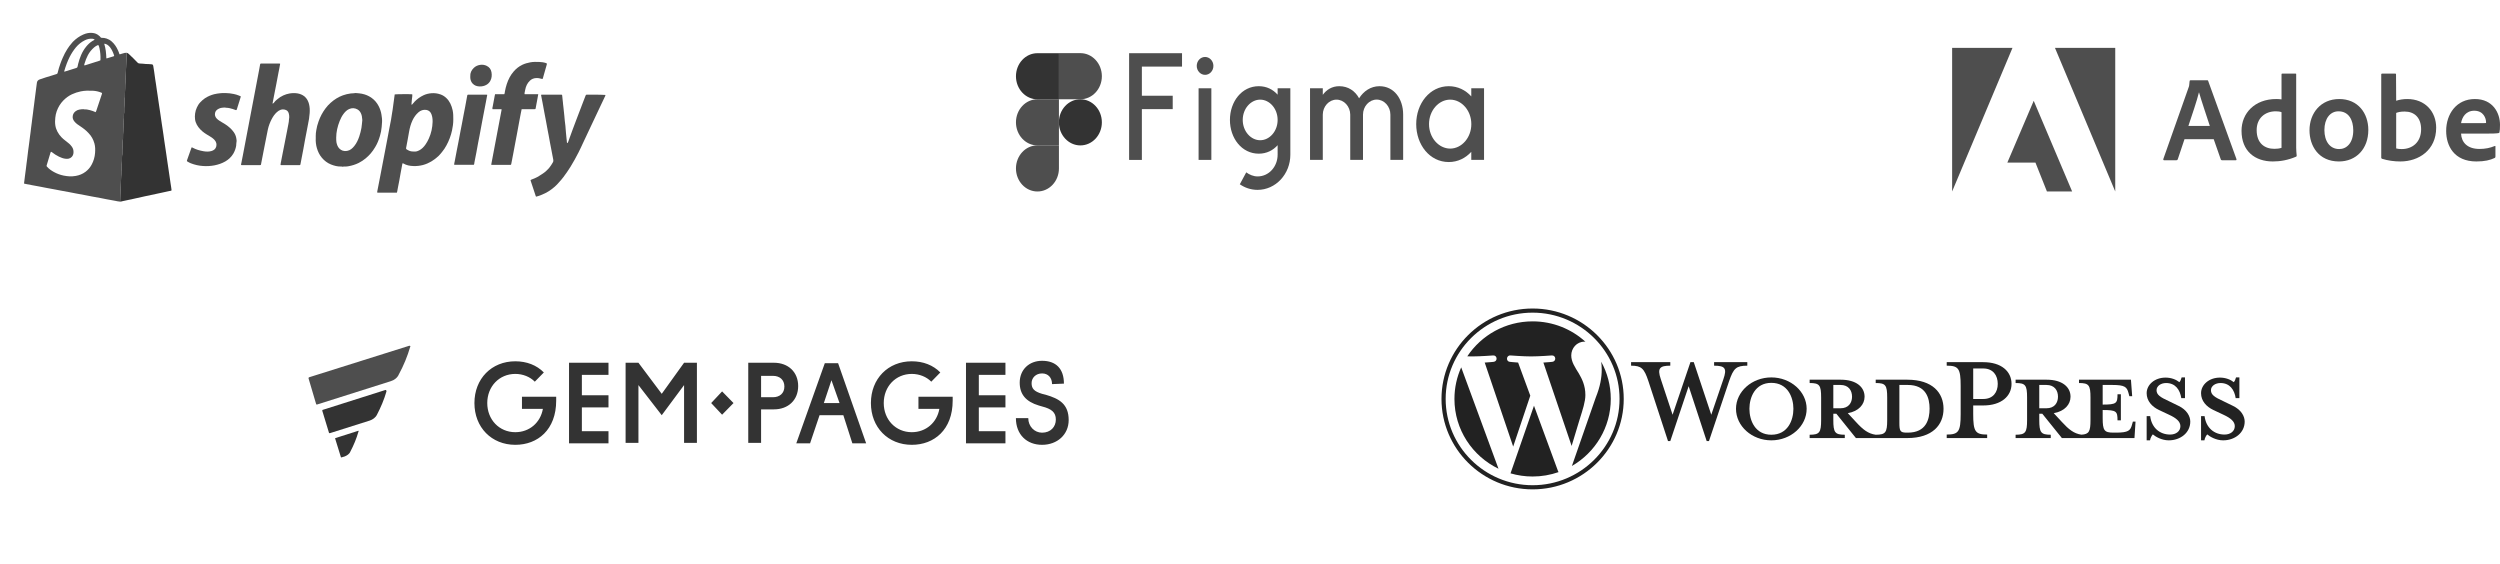 <svg width="470" height="106" viewBox="0 0 470 106" fill="none" xmlns="http://www.w3.org/2000/svg">
<g opacity="0.8">
<path d="M378.348 9H367V36L378.348 9Z" fill="#222222"/>
<path d="M386.332 9H397.665V36L386.332 9Z" fill="#222222"/>
<path d="M382.34 18.951L389.563 36H384.824L382.665 30.572H377.379L382.34 18.951Z" fill="#222222"/>
<path d="M416.178 26.17L417.516 29.988C417.56 30.083 417.627 30.127 417.745 30.127H420.318C420.458 30.127 420.481 30.061 420.458 29.921L415.143 15.233C415.121 15.116 415.099 15.094 414.98 15.094H411.787C411.698 15.094 411.646 15.16 411.646 15.255C411.602 16.028 411.535 16.263 411.439 16.491L406.701 29.899C406.678 30.061 406.73 30.127 406.863 30.127H409.162C409.303 30.127 409.369 30.083 409.421 29.943L410.685 26.17H416.178ZM411.417 23.677C412.112 21.588 413.029 18.911 413.398 17.381H413.42C413.879 18.985 414.958 22.162 415.446 23.677H411.417Z" fill="#222222"/>
<path d="M427.292 30.355C428.674 30.355 430.145 30.105 431.638 29.465C431.757 29.421 431.779 29.37 431.779 29.259C431.735 28.848 431.683 28.252 431.683 27.796V13.968C431.683 13.88 431.683 13.836 431.572 13.836H429.066C428.97 13.836 428.925 13.88 428.925 13.998V18.683C428.534 18.639 428.26 18.617 427.935 18.617C423.891 18.617 421.407 21.272 421.407 24.589C421.407 28.436 423.957 30.355 427.292 30.355ZM428.925 27.796C428.511 27.928 428.053 27.98 427.587 27.98C425.754 27.98 424.253 26.95 424.253 24.449C424.253 22.235 425.798 20.926 427.846 20.926C428.26 20.926 428.622 20.97 428.925 21.088V27.796Z" fill="#222222"/>
<path d="M439.774 18.617C436.322 18.617 434.185 21.25 434.185 24.501C434.185 27.406 435.886 30.355 439.722 30.355C442.968 30.355 445.245 27.98 445.245 24.427C445.245 21.294 443.315 18.617 439.774 18.617ZM439.634 20.926C441.585 20.926 442.413 22.596 442.413 24.501C442.413 26.854 441.193 28.024 439.774 28.024C438.022 28.024 436.987 26.56 436.987 24.449C436.987 22.279 438.089 20.926 439.634 20.926Z" fill="#222222"/>
<path d="M447.836 13.836C447.74 13.836 447.673 13.88 447.673 13.998V29.649C447.673 29.715 447.74 29.833 447.836 29.855C448.937 30.193 450.09 30.355 451.281 30.355C454.689 30.355 458.001 28.252 458.001 24.015C458.001 20.948 455.886 18.617 452.574 18.617C451.813 18.617 451.103 18.734 450.482 18.94L450.453 14.02C450.453 13.858 450.408 13.836 450.246 13.836H447.836ZM455.169 24.295C455.169 26.832 453.424 28.024 451.539 28.024C451.148 28.024 450.8 28.002 450.482 27.906V21.228C450.844 21.088 451.281 20.97 452.086 20.97C453.905 20.97 455.169 22.118 455.169 24.295Z" fill="#222222"/>
<path d="M467.353 25.119C468.477 25.119 469.401 25.096 469.719 25.023C469.837 25.001 469.882 24.957 469.904 24.861C469.97 24.611 470 24.089 470 23.449C470 21.272 468.684 18.617 465.283 18.617C461.809 18.617 459.879 21.434 459.879 24.611C459.879 27.428 461.373 30.355 465.557 30.355C467.124 30.355 468.137 30.105 469.009 29.693C469.098 29.649 469.142 29.576 469.142 29.443V27.538C469.142 27.428 469.076 27.406 469.009 27.45C468.137 27.818 467.191 28.002 466.156 28.002C463.812 28.002 462.748 26.715 462.681 25.119H467.353ZM462.681 23.147C462.866 22.029 463.576 20.816 465.165 20.816C466.917 20.816 467.376 22.279 467.376 22.942C467.376 22.963 467.376 23.059 467.376 23.125C467.279 23.147 466.984 23.147 466.111 23.147H462.681Z" fill="#222222"/>
</g>
<g opacity="0.8">
<path d="M22.565 37.906C22.252 37.892 21.951 37.808 21.646 37.752C21.119 37.657 20.593 37.562 20.066 37.464C19.661 37.388 19.257 37.303 18.852 37.227C18.327 37.128 17.799 37.035 17.273 36.936C16.868 36.86 16.464 36.778 16.058 36.701C15.454 36.588 14.849 36.478 14.245 36.364C13.84 36.287 13.436 36.203 13.031 36.126C12.506 36.027 11.978 35.934 11.452 35.836C11.053 35.762 10.656 35.682 10.258 35.608C9.717 35.507 9.177 35.41 8.637 35.307C8.238 35.232 7.842 35.15 7.443 35.075C6.91 34.975 6.376 34.88 5.843 34.78C5.445 34.705 5.047 34.626 4.65 34.548C4.608 34.54 4.569 34.518 4.515 34.497C4.557 34.125 4.602 33.753 4.656 33.382C4.695 33.116 4.72 32.847 4.757 32.581C4.798 32.278 4.838 31.976 4.877 31.673C4.911 31.399 4.942 31.123 4.976 30.85C5.014 30.555 5.056 30.26 5.093 29.964C5.128 29.683 5.161 29.401 5.195 29.12C5.228 28.845 5.261 28.571 5.295 28.297C5.333 28.009 5.374 27.721 5.413 27.433C5.455 27.124 5.506 26.815 5.535 26.504C5.56 26.236 5.599 25.97 5.633 25.703C5.672 25.4 5.717 25.098 5.755 24.796C5.79 24.522 5.817 24.246 5.852 23.972C5.889 23.677 5.946 23.383 5.969 23.087C5.991 22.803 6.049 22.525 6.073 22.242C6.099 21.953 6.151 21.666 6.189 21.378C6.224 21.104 6.254 20.828 6.289 20.555C6.327 20.26 6.367 19.965 6.405 19.669C6.441 19.395 6.473 19.121 6.508 18.846C6.545 18.551 6.583 18.256 6.622 17.96C6.656 17.694 6.692 17.427 6.726 17.16C6.766 16.85 6.805 16.54 6.846 16.23C6.878 15.993 6.898 15.754 6.942 15.517C6.999 15.211 7.176 15.037 7.463 14.931C8.186 14.664 8.927 14.455 9.662 14.227C9.988 14.126 10.312 14.015 10.639 13.919C10.752 13.886 10.81 13.82 10.832 13.711C10.957 13.101 11.165 12.516 11.365 11.929C11.495 11.549 11.654 11.181 11.815 10.813C12.052 10.263 12.333 9.732 12.655 9.227C12.902 8.841 13.165 8.465 13.477 8.127C13.556 8.042 13.621 7.943 13.702 7.861C14.277 7.28 14.928 6.807 15.678 6.483C16.219 6.249 16.788 6.126 17.378 6.189C17.825 6.236 18.24 6.381 18.587 6.69C18.707 6.796 18.843 6.88 18.925 7.026C18.963 7.096 19.037 7.108 19.115 7.109C19.421 7.112 19.723 7.138 20.015 7.238C20.367 7.358 20.695 7.532 20.978 7.779C21.497 8.232 21.879 8.791 22.159 9.418C22.245 9.611 22.338 9.802 22.397 10.007C22.416 10.075 22.424 10.152 22.501 10.219C22.696 10.162 22.906 10.111 23.108 10.04C23.345 9.956 23.583 9.903 23.834 9.923C23.835 10.185 23.822 10.448 23.796 10.709C23.76 11.027 23.796 11.349 23.754 11.671C23.712 12.002 23.751 12.341 23.708 12.677C23.671 12.972 23.702 13.273 23.667 13.573C23.628 13.905 23.662 14.243 23.62 14.579C23.584 14.867 23.611 15.16 23.58 15.453C23.541 15.822 23.544 16.197 23.538 16.568C23.527 17.124 23.456 17.677 23.483 18.234C23.485 18.248 23.484 18.263 23.482 18.278C23.387 18.702 23.438 19.136 23.41 19.565C23.376 20.088 23.323 20.614 23.352 21.141C23.353 21.156 23.353 21.171 23.35 21.185C23.254 21.602 23.34 22.029 23.272 22.451C23.224 22.751 23.262 23.061 23.231 23.368C23.19 23.774 23.204 24.185 23.186 24.594C23.164 25.075 23.102 25.556 23.133 26.039C23.134 26.054 23.133 26.069 23.131 26.083C23.038 26.485 23.083 26.897 23.06 27.304C23.03 27.842 22.973 28.382 23.002 28.925C23.004 28.939 23.003 28.954 23 28.969C22.905 29.393 22.957 29.827 22.929 30.256C22.896 30.764 22.841 31.276 22.871 31.788C22.872 31.803 22.872 31.818 22.869 31.832C22.778 32.235 22.85 32.647 22.79 33.054C22.746 33.355 22.788 33.664 22.748 33.971C22.707 34.295 22.742 34.627 22.702 34.955C22.665 35.258 22.697 35.566 22.66 35.873C22.619 36.219 22.654 36.572 22.617 36.923C22.58 37.247 22.626 37.58 22.565 37.906ZM17.986 21.091C18.102 20.888 18.157 20.667 18.229 20.456C18.544 19.537 18.846 18.613 19.151 17.69C19.211 17.508 19.196 17.479 19.028 17.409C18.524 17.201 17.988 17.082 17.444 17.059C16.69 17.024 15.934 17.026 15.186 17.179C14.617 17.294 14.063 17.476 13.535 17.721C12.923 18.007 12.391 18.404 11.913 18.887C11.338 19.47 10.934 20.152 10.661 20.917C10.524 21.31 10.434 21.718 10.394 22.132C10.344 22.606 10.328 23.078 10.399 23.551C10.534 24.434 10.96 25.168 11.563 25.809C12.001 26.273 12.547 26.603 13.017 27.026C13.199 27.193 13.364 27.378 13.508 27.578C13.749 27.906 13.843 28.282 13.818 28.694C13.798 29.008 13.698 29.276 13.484 29.503C13.154 29.852 12.727 29.898 12.293 29.842C11.874 29.789 11.477 29.64 11.095 29.456C10.618 29.222 10.168 28.937 9.752 28.606C9.692 28.559 9.639 28.513 9.554 28.554C9.512 28.62 9.493 28.698 9.47 28.774C9.238 29.549 9.008 30.326 8.769 31.099C8.737 31.202 8.762 31.259 8.826 31.331C9.205 31.757 9.663 32.078 10.157 32.347C10.719 32.656 11.324 32.879 11.951 33.008C12.299 33.078 12.65 33.125 13.004 33.148C13.424 33.179 13.844 33.143 14.261 33.069C14.923 32.951 15.53 32.707 16.07 32.303C16.538 31.953 16.926 31.506 17.208 30.993C17.591 30.301 17.818 29.533 17.873 28.744C17.917 28.149 17.915 27.546 17.749 26.959C17.541 26.219 17.184 25.569 16.645 25.023C16.414 24.79 16.195 24.543 15.93 24.347C15.655 24.144 15.394 23.924 15.102 23.744C14.694 23.492 14.3 23.219 13.993 22.84C13.745 22.534 13.613 22.206 13.675 21.794C13.735 21.4 13.938 21.112 14.238 20.892C14.66 20.579 15.166 20.549 15.669 20.527C15.691 20.525 15.714 20.527 15.735 20.534C15.854 20.584 15.979 20.567 16.102 20.57C16.167 20.572 16.235 20.565 16.299 20.577C16.69 20.652 17.082 20.727 17.455 20.875C17.628 20.944 17.802 21.016 17.986 21.091ZM17.811 7.446C17.677 7.353 17.521 7.296 17.359 7.282C16.86 7.24 16.391 7.35 15.947 7.574C15.309 7.893 14.742 8.341 14.283 8.89C13.816 9.447 13.431 10.053 13.101 10.696C12.667 11.552 12.348 12.452 12.078 13.372C12.068 13.408 12.062 13.443 12.107 13.47C12.144 13.461 12.187 13.451 12.228 13.439C12.581 13.329 12.935 13.222 13.289 13.111C13.642 13.001 13.993 12.88 14.349 12.778C14.495 12.735 14.563 12.657 14.585 12.509C14.612 12.344 14.648 12.18 14.691 12.018C14.991 10.841 15.42 9.724 16.198 8.771C16.537 8.356 16.915 7.99 17.374 7.708C17.508 7.625 17.662 7.573 17.81 7.446H17.811ZM15.842 12.271C15.915 12.306 15.962 12.288 16.012 12.271C16.53 12.105 17.05 11.941 17.569 11.777C17.943 11.658 18.316 11.536 18.691 11.421C18.885 11.362 18.883 11.368 18.89 11.174C18.915 10.481 18.854 9.788 18.709 9.11C18.663 8.892 18.609 8.673 18.505 8.484C18.418 8.455 18.362 8.495 18.303 8.522C18.084 8.621 17.88 8.752 17.697 8.91C17.222 9.324 16.821 9.804 16.524 10.367C16.26 10.866 16.064 11.392 15.9 11.932C15.868 12.039 15.814 12.147 15.842 12.271H15.842ZM19.995 10.961C20.042 10.967 20.072 10.979 20.098 10.971C20.52 10.842 20.943 10.711 21.365 10.581C21.484 10.544 21.468 10.468 21.436 10.373C21.254 9.839 21.03 9.33 20.683 8.879C20.535 8.689 20.356 8.527 20.154 8.399C19.986 8.288 19.791 8.226 19.59 8.218C19.884 9.122 19.96 10.038 19.995 10.961Z" fill="#222222"/>
<path d="M22.565 37.906C22.626 37.58 22.58 37.248 22.615 36.923C22.653 36.571 22.619 36.219 22.659 35.873C22.696 35.565 22.663 35.257 22.7 34.955C22.74 34.626 22.706 34.295 22.747 33.971C22.786 33.663 22.744 33.355 22.788 33.054C22.849 32.647 22.776 32.235 22.868 31.832C22.87 31.818 22.871 31.803 22.869 31.788C22.839 31.276 22.895 30.764 22.927 30.256C22.955 29.827 22.903 29.393 22.999 28.969C23.001 28.954 23.002 28.939 23 28.925C22.971 28.383 23.028 27.842 23.059 27.304C23.082 26.898 23.037 26.485 23.129 26.083C23.132 26.069 23.133 26.054 23.131 26.039C23.1 25.555 23.162 25.075 23.184 24.594C23.203 24.185 23.188 23.774 23.229 23.368C23.26 23.06 23.222 22.751 23.27 22.451C23.339 22.029 23.252 21.602 23.349 21.185C23.351 21.171 23.352 21.156 23.35 21.141C23.32 20.613 23.375 20.088 23.408 19.565C23.436 19.136 23.385 18.702 23.48 18.278C23.483 18.263 23.483 18.248 23.482 18.234C23.455 17.677 23.525 17.124 23.536 16.568C23.543 16.197 23.539 15.822 23.579 15.453C23.61 15.16 23.582 14.867 23.619 14.579C23.661 14.243 23.627 13.905 23.665 13.573C23.7 13.273 23.67 12.972 23.707 12.677C23.749 12.341 23.711 12.002 23.753 11.671C23.793 11.349 23.758 11.027 23.794 10.709C23.82 10.448 23.833 10.185 23.833 9.923C23.972 9.952 24.081 10.029 24.188 10.123C24.783 10.642 25.314 11.227 25.873 11.782C25.999 11.907 26.147 11.936 26.307 11.944C26.676 11.963 27.045 11.977 27.411 12.031C27.455 12.037 27.499 12.037 27.542 12.033C27.849 12.011 28.149 12.086 28.455 12.084C28.702 12.083 28.784 12.193 28.821 12.455C28.871 12.8 28.935 13.143 28.986 13.489C29.052 13.935 29.106 14.383 29.171 14.829C29.22 15.167 29.279 15.503 29.329 15.841C29.381 16.186 29.426 16.532 29.476 16.877C29.525 17.215 29.579 17.552 29.629 17.889C29.681 18.241 29.731 18.593 29.782 18.946C29.831 19.277 29.88 19.608 29.929 19.938C29.967 20.19 30.007 20.441 30.044 20.692C30.097 21.052 30.15 21.411 30.202 21.77C30.252 22.116 30.301 22.461 30.351 22.806C30.384 23.037 30.418 23.267 30.453 23.497C30.49 23.748 30.531 23.999 30.569 24.251C30.624 24.617 30.678 24.983 30.732 25.351C30.782 25.696 30.827 26.042 30.877 26.387C30.924 26.717 30.975 27.049 31.025 27.379C31.062 27.631 31.1 27.882 31.138 28.134C31.191 28.493 31.245 28.852 31.297 29.212C31.347 29.557 31.395 29.903 31.445 30.248C31.478 30.478 31.513 30.708 31.548 30.938C31.586 31.197 31.625 31.455 31.663 31.714C31.7 31.959 31.735 32.203 31.771 32.447L31.926 33.503C31.974 33.833 32.022 34.165 32.071 34.496C32.109 34.747 32.15 34.998 32.188 35.25C32.213 35.422 32.234 35.594 32.259 35.778C32.147 35.896 31.982 35.882 31.84 35.915C31.311 36.039 30.779 36.148 30.249 36.262C29.25 36.475 28.252 36.684 27.254 36.901C26.504 37.064 25.757 37.238 25.007 37.401C24.349 37.545 23.69 37.681 23.032 37.821C22.878 37.853 22.729 37.92 22.565 37.906Z" fill="black"/>
<path d="M74.609 36.222H70.95C70.896 36.144 70.91 36.071 70.924 36C71.092 35.136 71.27 34.274 71.429 33.408C71.595 32.506 71.775 31.608 71.947 30.707C72.109 29.857 72.275 29.007 72.436 28.155C72.577 27.412 72.716 26.668 72.862 25.926C72.975 25.348 73.078 24.767 73.188 24.188C73.296 23.623 73.414 23.061 73.516 22.495C73.592 22.08 73.648 21.662 73.713 21.246C73.749 21.016 73.791 20.787 73.825 20.557C73.864 20.291 73.895 20.023 73.931 19.757C73.97 19.476 74.017 19.196 74.047 18.915C74.075 18.661 74.109 18.409 74.149 18.158C74.171 18.021 74.187 17.884 74.205 17.75C74.36 17.699 77.085 17.679 77.502 17.728C77.549 18.051 77.455 18.369 77.436 18.69C77.417 19.012 77.362 19.337 77.351 19.654C77.434 19.705 77.471 19.665 77.511 19.616C77.65 19.448 77.785 19.275 77.936 19.118C78.423 18.613 78.998 18.202 79.632 17.904C80.101 17.682 80.598 17.569 81.119 17.526C81.71 17.477 82.273 17.56 82.826 17.754C83.226 17.894 83.576 18.117 83.891 18.413C84.564 19.045 84.897 19.843 85.095 20.724C85.225 21.301 85.218 21.883 85.22 22.467C85.223 23.171 85.126 23.86 84.976 24.546C84.761 25.526 84.406 26.469 83.924 27.347C83.683 27.787 83.411 28.211 83.084 28.596C82.876 28.841 82.681 29.096 82.449 29.317C81.605 30.118 80.642 30.716 79.516 31.021C79.231 31.098 78.937 31.144 78.641 31.183C78.335 31.223 78.031 31.222 77.727 31.215C77.059 31.199 76.414 31.083 75.829 30.731C75.717 30.664 75.66 30.697 75.638 30.83C75.55 31.354 75.447 31.875 75.343 32.395C75.239 32.916 75.161 33.441 75.064 33.964C74.975 34.443 74.876 34.92 74.784 35.399C74.745 35.599 74.707 35.799 74.676 36C74.665 36.075 74.633 36.139 74.609 36.222ZM81.331 22.888C81.337 22.394 81.285 21.911 81.1 21.45C80.927 21.02 80.616 20.735 80.155 20.664C79.591 20.578 79.088 20.747 78.66 21.12C78.188 21.533 77.829 22.039 77.561 22.604C77.233 23.293 77.036 24.023 76.906 24.774C76.818 25.282 76.728 25.79 76.634 26.298C76.54 26.812 76.44 27.326 76.343 27.84C76.323 27.945 76.357 28.024 76.448 28.083C76.618 28.195 76.8 28.289 76.989 28.364C77.308 28.49 77.64 28.489 77.975 28.493C78.269 28.497 78.537 28.411 78.788 28.281C79.29 28.022 79.677 27.627 79.995 27.166C80.242 26.805 80.456 26.422 80.633 26.022C81.081 25.023 81.299 23.977 81.331 22.888Z" fill="#222222"/>
<path d="M51.231 19.476C51.43 19.432 51.528 19.3 51.606 19.182C51.762 18.951 51.988 18.801 52.187 18.623C52.509 18.337 52.878 18.115 53.27 17.933C53.648 17.757 54.041 17.645 54.451 17.57C54.701 17.526 54.953 17.504 55.206 17.504C55.675 17.501 56.144 17.56 56.59 17.744C57.409 18.084 57.872 18.712 58.093 19.553C58.244 20.127 58.256 20.713 58.215 21.294C58.163 21.991 58.061 22.683 57.908 23.364C57.795 23.875 57.711 24.392 57.612 24.906C57.531 25.328 57.446 25.749 57.367 26.171C57.256 26.771 57.152 27.373 57.041 27.975C56.955 28.44 56.863 28.903 56.774 29.368C56.688 29.818 56.61 30.27 56.516 30.718C56.439 31.083 56.489 31.042 56.134 31.042C55.084 31.044 54.034 31.044 52.984 31.042C52.905 31.042 52.824 31.058 52.736 31.02C52.741 30.767 52.812 30.523 52.857 30.276C52.948 29.776 53.05 29.276 53.149 28.777C53.299 28.013 53.45 27.25 53.601 26.486C53.727 25.844 53.853 25.201 53.98 24.559C54.063 24.131 54.156 23.704 54.226 23.273C54.272 22.994 54.336 22.715 54.331 22.429C54.329 22.297 54.374 22.172 54.378 22.039C54.383 21.783 54.35 21.528 54.278 21.282C54.173 20.914 53.921 20.7 53.547 20.611C52.952 20.471 52.477 20.707 52.053 21.084C51.635 21.455 51.33 21.914 51.069 22.411C50.759 22.999 50.526 23.624 50.373 24.271C50.245 24.816 50.151 25.369 50.043 25.919C49.872 26.782 49.703 27.646 49.533 28.51C49.395 29.216 49.268 29.925 49.121 30.63C49.026 31.081 49.142 31.043 48.639 31.043C47.618 31.043 46.597 31.043 45.577 31.043C45.498 31.043 45.417 31.056 45.347 31.025C45.273 30.897 45.349 30.785 45.369 30.676C45.456 30.182 45.57 29.693 45.658 29.199C45.794 28.432 45.95 27.67 46.095 26.905C46.225 26.219 46.358 25.533 46.487 24.848C46.618 24.154 46.75 23.461 46.883 22.768C47.013 22.082 47.145 21.397 47.275 20.711C47.405 20.017 47.542 19.325 47.671 18.631C47.799 17.945 47.936 17.26 48.063 16.574C48.204 15.808 48.361 15.046 48.499 14.28C48.63 13.55 48.789 12.825 48.905 12.092C48.921 11.993 48.964 11.948 49.06 11.948C49.097 11.948 49.133 11.948 49.17 11.948C50.256 11.948 51.343 11.948 52.429 11.948C52.5 11.948 52.575 11.93 52.67 11.991C52.578 12.601 52.432 13.214 52.32 13.832C52.206 14.462 52.085 15.091 51.964 15.72C51.843 16.341 51.718 16.961 51.597 17.582C51.476 18.204 51.356 18.821 51.231 19.476Z" fill="#222222"/>
<path d="M59.361 25.989C59.361 25.843 59.367 25.696 59.36 25.549C59.343 25.189 59.411 24.837 59.461 24.484C59.539 23.927 59.697 23.388 59.88 22.856C60.192 21.957 60.642 21.113 61.214 20.354C61.491 19.986 61.802 19.646 62.145 19.34C62.827 18.727 63.589 18.24 64.457 17.925C64.935 17.754 65.43 17.634 65.933 17.569C66.105 17.543 66.279 17.532 66.453 17.537C66.587 17.543 66.709 17.486 66.841 17.488C67.074 17.493 67.305 17.523 67.534 17.548C67.873 17.583 68.207 17.65 68.533 17.749C69.021 17.898 69.481 18.126 69.895 18.426C70.439 18.822 70.863 19.328 71.175 19.922C71.438 20.42 71.618 20.957 71.708 21.513C71.787 21.99 71.852 22.467 71.826 22.948C71.81 23.252 71.777 23.558 71.754 23.862C71.711 24.441 71.591 25.002 71.431 25.554C71.216 26.299 70.929 27.017 70.519 27.682C70.27 28.087 70.009 28.484 69.698 28.838C69.405 29.172 69.094 29.492 68.745 29.773C68.335 30.103 67.906 30.402 67.434 30.633C66.826 30.93 66.178 31.138 65.511 31.251C65.292 31.289 65.067 31.326 64.84 31.309C64.726 31.3 64.607 31.289 64.495 31.338C64.474 31.347 64.452 31.35 64.43 31.35C64.408 31.349 64.386 31.343 64.366 31.334C64.282 31.296 64.194 31.305 64.108 31.307C63.45 31.325 62.83 31.162 62.224 30.92C61.545 30.649 60.982 30.215 60.515 29.663C60.068 29.136 59.769 28.521 59.575 27.851C59.401 27.247 59.328 26.617 59.361 25.989ZM63.206 25.853C63.221 26.227 63.195 26.496 63.253 26.765C63.344 27.183 63.469 27.582 63.773 27.901C64.183 28.332 64.683 28.469 65.26 28.368C65.845 28.266 66.254 27.892 66.605 27.457C67.04 26.919 67.327 26.294 67.546 25.639C67.717 25.12 67.853 24.59 67.951 24.052C68.039 23.578 68.044 23.097 68.112 22.622C68.134 22.474 68.072 22.333 68.071 22.188C68.07 21.943 68.007 21.712 67.928 21.484C67.795 21.099 67.563 20.776 67.213 20.576C66.703 20.284 66.16 20.264 65.623 20.505C65.187 20.701 64.863 21.04 64.58 21.416C64.276 21.821 64.049 22.271 63.862 22.741C63.45 23.773 63.209 24.84 63.206 25.853Z" fill="#222222"/>
<path d="M113.793 17.842C113.841 17.922 113.818 17.962 113.799 18.001C113.681 18.244 113.567 18.489 113.453 18.735C113.121 19.451 112.771 20.159 112.438 20.875C112.024 21.762 111.607 22.647 111.185 23.53C110.914 24.097 110.649 24.667 110.381 25.236C110.132 25.765 109.884 26.294 109.635 26.823C109.353 27.425 109.083 28.033 108.779 28.623C108.3 29.551 107.807 30.471 107.254 31.357C106.842 32.02 106.396 32.659 105.929 33.283C105.666 33.632 105.384 33.966 105.085 34.284C104.956 34.422 104.835 34.569 104.703 34.705C104.386 35.027 104.045 35.324 103.682 35.591C103.301 35.873 102.903 36.129 102.476 36.334C101.931 36.595 101.379 36.837 100.791 36.97C100.736 36.926 100.722 36.87 100.703 36.813C100.399 35.891 100.093 34.968 99.787 34.046C99.78 34.025 99.773 34.004 99.765 33.984C99.721 33.878 99.763 33.813 99.863 33.782C100.086 33.712 100.295 33.61 100.511 33.524C100.832 33.396 101.129 33.229 101.415 33.041C101.731 32.834 102.061 32.648 102.36 32.414C102.68 32.161 102.974 31.878 103.239 31.569C103.519 31.245 103.724 30.878 103.945 30.518C104.034 30.373 104.052 30.219 104.02 30.055C103.893 29.39 103.767 28.726 103.639 28.062C103.558 27.641 103.462 27.222 103.395 26.798C103.323 26.345 103.223 25.898 103.149 25.446C103.097 25.124 103.025 24.803 102.962 24.482C102.845 23.883 102.744 23.28 102.631 22.68C102.542 22.201 102.444 21.723 102.355 21.244C102.241 20.637 102.132 20.029 102.019 19.421C101.956 19.085 101.888 18.75 101.824 18.414C101.787 18.223 101.752 18.032 101.719 17.853C101.777 17.783 101.839 17.8 101.894 17.8C103.082 17.799 104.271 17.799 105.459 17.8C105.68 17.8 105.678 17.814 105.7 18.037C105.723 18.268 105.743 18.5 105.77 18.731C105.792 18.919 105.809 19.108 105.833 19.295C105.86 19.512 105.859 19.73 105.901 19.946C105.931 20.102 105.939 20.264 105.953 20.423C105.99 20.836 106.034 21.248 106.084 21.659C106.125 21.999 106.143 22.341 106.178 22.681C106.214 23.021 106.262 23.359 106.3 23.698C106.319 23.879 106.334 24.063 106.341 24.242C106.352 24.498 106.379 24.753 106.404 25.005C106.44 25.381 106.462 25.759 106.515 26.134C106.54 26.312 106.572 26.494 106.571 26.677C106.571 26.771 106.577 26.866 106.699 26.91C106.823 26.725 106.87 26.516 106.943 26.322C107.181 25.695 107.399 25.059 107.631 24.429C107.858 23.813 108.093 23.199 108.325 22.585C108.569 21.944 108.813 21.302 109.058 20.662C109.246 20.171 109.433 19.68 109.621 19.19C109.781 18.774 109.949 18.362 110.101 17.943C110.142 17.832 110.2 17.798 110.308 17.798C111.154 17.801 112 17.783 112.846 17.808C113.142 17.817 113.44 17.837 113.737 17.845C113.766 17.844 113.796 17.847 113.793 17.842Z" fill="#222222"/>
<path d="M92.346 30.971C93.004 27.492 93.658 24.029 94.316 20.555C94.115 20.499 93.927 20.533 93.742 20.527C93.553 20.521 93.363 20.526 93.173 20.526H92.609C92.515 20.35 92.599 20.193 92.625 20.042C92.745 19.362 92.878 18.684 93.007 18.006C93.025 17.913 93.049 17.822 93.073 17.715H94.8C94.901 17.536 94.896 17.349 94.929 17.173C95.104 16.242 95.375 15.344 95.827 14.508C96.036 14.123 96.287 13.763 96.575 13.434C97.025 12.917 97.548 12.494 98.162 12.197C98.647 11.963 99.16 11.812 99.694 11.719C100.251 11.621 100.81 11.621 101.367 11.645C101.784 11.663 102.204 11.71 102.607 11.843C102.824 11.915 102.845 11.953 102.781 12.179C102.543 13.014 102.306 13.848 102.069 14.683C102.02 14.859 101.999 14.869 101.829 14.821C101.492 14.726 101.152 14.657 100.801 14.675C100.351 14.698 99.96 14.847 99.623 15.165C99.123 15.637 98.866 16.224 98.737 16.885C98.698 17.085 98.656 17.284 98.617 17.483C98.6 17.559 98.608 17.638 98.639 17.709C99.475 17.712 100.322 17.709 101.189 17.711C101.139 17.995 101.097 18.245 101.051 18.494C100.952 19.03 100.853 19.566 100.752 20.102C100.737 20.18 100.722 20.259 100.708 20.338C100.676 20.509 100.66 20.525 100.477 20.526C99.777 20.527 99.077 20.527 98.377 20.526H98.07C98 20.871 97.924 21.195 97.868 21.523C97.778 22.054 97.673 22.581 97.57 23.11C97.439 23.781 97.333 24.456 97.2 25.127C97.109 25.591 97.02 26.055 96.935 26.52C96.808 27.214 96.684 27.908 96.545 28.6C96.451 29.063 96.365 29.528 96.279 29.993C96.228 30.272 96.17 30.549 96.115 30.828C96.083 30.988 96.081 30.992 95.919 30.997C95.81 31 95.701 30.997 95.591 30.997C94.6 30.997 93.608 30.997 92.617 30.997C92.539 30.998 92.459 31.007 92.346 30.971Z" fill="#222222"/>
<path d="M45.281 18.131C45.183 18.451 45.094 18.743 45.003 19.035C44.844 19.543 44.684 20.051 44.524 20.558C44.478 20.707 44.419 20.734 44.258 20.674C44.096 20.615 43.931 20.549 43.765 20.497C43.371 20.373 42.971 20.269 42.553 20.259C42.424 20.256 42.299 20.21 42.165 20.215C41.83 20.231 41.495 20.27 41.189 20.409C40.844 20.565 40.541 20.793 40.443 21.187C40.343 21.589 40.441 21.954 40.722 22.264C40.881 22.435 41.063 22.584 41.262 22.706C41.631 22.938 42.015 23.147 42.38 23.388C42.978 23.782 43.521 24.242 43.94 24.834C44.179 25.173 44.346 25.548 44.417 25.954C44.462 26.214 44.522 26.478 44.453 26.755C44.402 26.956 44.436 27.174 44.403 27.386C44.32 27.899 44.145 28.393 43.888 28.843C43.71 29.154 43.489 29.437 43.232 29.686C42.978 29.938 42.693 30.156 42.384 30.334C41.736 30.708 41.038 30.947 40.303 31.089C39.591 31.227 38.871 31.257 38.155 31.209C37.372 31.159 36.602 30.986 35.872 30.696C35.657 30.608 35.449 30.502 35.251 30.38C35.124 30.304 35.108 30.268 35.156 30.132C35.438 29.333 35.722 28.535 36.008 27.738C36.012 27.727 36.029 27.72 36.04 27.71C36.096 27.691 36.14 27.725 36.183 27.749C36.835 28.105 37.539 28.308 38.264 28.432C38.751 28.516 39.246 28.537 39.732 28.4C40.171 28.277 40.517 28.034 40.646 27.576C40.777 27.11 40.668 26.687 40.34 26.322C40.038 25.987 39.668 25.743 39.282 25.522C38.692 25.186 38.123 24.818 37.654 24.321C37.145 23.782 36.759 23.163 36.666 22.41C36.625 22.053 36.63 21.693 36.68 21.338C36.731 20.946 36.844 20.566 37.013 20.21C37.177 19.868 37.361 19.534 37.629 19.259C37.908 18.972 38.191 18.691 38.532 18.47C39.063 18.125 39.647 17.869 40.261 17.713C40.647 17.616 41.041 17.566 41.438 17.523C41.764 17.491 42.092 17.482 42.419 17.494C42.925 17.51 43.43 17.558 43.927 17.666C44.276 17.742 44.619 17.831 44.947 17.974C45.052 18.021 45.156 18.073 45.281 18.131Z" fill="#222222"/>
<path d="M91.6 17.835C91.512 18.313 91.425 18.784 91.337 19.254C91.225 19.84 91.107 20.424 90.997 21.01C90.872 21.682 90.746 22.354 90.613 23.024C90.454 23.83 90.314 24.64 90.162 25.447C90.069 25.94 89.965 26.431 89.874 26.925C89.761 27.525 89.66 28.127 89.547 28.727C89.43 29.349 89.309 29.97 89.18 30.59C89.154 30.716 89.182 30.858 89.07 30.984H85.392C85.372 30.745 85.454 30.517 85.495 30.285C85.598 29.691 85.718 29.099 85.833 28.507C85.957 27.864 86.087 27.223 86.21 26.58C86.335 25.93 86.454 25.279 86.577 24.629C86.657 24.208 86.743 23.788 86.823 23.366C86.946 22.723 87.066 22.08 87.188 21.437C87.284 20.937 87.384 20.438 87.478 19.938C87.603 19.273 87.725 18.608 87.844 17.943C87.861 17.845 87.903 17.799 87.999 17.799C88.035 17.799 88.072 17.799 88.108 17.799C89.202 17.799 90.295 17.799 91.388 17.799C91.452 17.798 91.519 17.783 91.6 17.835Z" fill="#222222"/>
<path d="M88.413 14.353C88.372 13.716 88.627 13.195 89.07 12.769C89.394 12.456 89.788 12.268 90.245 12.197C90.693 12.128 91.116 12.188 91.512 12.386C92.002 12.631 92.308 13.028 92.4 13.584C92.495 14.156 92.456 14.706 92.168 15.219C92.002 15.52 91.756 15.771 91.458 15.941C91.061 16.17 90.629 16.258 90.184 16.252C89.669 16.244 89.197 16.092 88.836 15.691C88.577 15.405 88.457 15.059 88.416 14.682C88.404 14.574 88.413 14.463 88.413 14.353Z" fill="#222222"/>
</g>
<g opacity="0.8">
<path d="M212.272 10V30.061L214.672 30.07V20.522H220.471V17.995H214.672V12.527H222.221V10H212.272Z" fill="#222222"/>
<path d="M226.554 14.071C227.424 14.071 228.12 13.314 228.12 12.39C228.12 11.465 227.415 10.708 226.554 10.708C225.683 10.708 224.987 11.465 224.987 12.39C224.987 13.314 225.692 14.071 226.554 14.071Z" fill="#222222"/>
<path d="M225.335 16.598V30.061H227.735V16.598H225.335Z" fill="#222222"/>
<path fill-rule="evenodd" clip-rule="evenodd" d="M236.649 16.205C233.452 16.205 231.226 19.106 231.226 22.548C231.226 25.989 233.452 28.89 236.649 28.89C238.115 28.89 239.315 28.281 240.194 27.297V29.077C240.194 31.309 238.564 33.168 236.429 33.168C235.66 33.168 234.899 32.853 234.295 32.401L233.085 34.643C234.047 35.312 235.192 35.695 236.42 35.695C239.828 35.695 242.585 32.735 242.585 29.077V16.598H240.194V17.798C239.315 16.815 238.115 16.205 236.649 16.205ZM233.635 22.548C233.635 20.414 235.156 18.732 236.915 18.732C238.674 18.732 240.194 20.414 240.194 22.548C240.194 24.681 238.674 26.363 236.915 26.363C235.156 26.363 233.635 24.681 233.635 22.548Z" fill="#222222"/>
<path d="M251.261 18.732C249.841 18.732 248.686 20.03 248.686 21.555V30.061H246.286V16.598H248.686V17.828C249.392 16.854 250.427 16.205 251.783 16.205C253.468 16.205 254.76 17.1 255.511 18.477C256.345 17.149 257.701 16.205 259.341 16.205C262.08 16.205 263.784 18.575 263.793 21.505C263.793 21.515 263.793 21.525 263.793 21.535V21.545V30.061H261.393V21.545C261.393 20.02 260.238 18.722 258.818 18.722C257.398 18.722 256.244 20.02 256.244 21.545V30.061H253.844V21.545C253.835 20.02 252.681 18.732 251.261 18.732Z" fill="#222222"/>
<path fill-rule="evenodd" clip-rule="evenodd" d="M276.6 18.122C275.528 16.933 274.062 16.205 272.367 16.205C268.795 16.205 266.248 19.46 266.248 23.334C266.248 27.209 268.786 30.464 272.367 30.464C274.062 30.464 275.528 29.726 276.6 28.546V30.061H279V16.598H276.6V18.122ZM268.657 23.334C268.657 20.768 270.489 18.732 272.633 18.732C274.768 18.732 276.609 20.758 276.609 23.334C276.609 25.901 274.777 27.936 272.633 27.936C270.489 27.927 268.657 25.901 268.657 23.334Z" fill="#222222"/>
<path d="M199.071 23C199.071 20.61 200.876 18.663 203.111 18.663C205.337 18.663 207.151 20.601 207.151 23C207.151 25.39 205.346 27.337 203.111 27.337C200.885 27.337 199.071 25.39 199.071 23Z" fill="black"/>
<path d="M191 31.663C191 29.274 192.805 27.327 195.04 27.327H199.08V31.663C199.08 34.053 197.275 36 195.04 36C192.805 36 191 34.063 191 31.663Z" fill="#222222"/>
<path d="M199.071 10V18.663H203.111C205.337 18.663 207.151 16.726 207.151 14.327C207.151 11.937 205.346 9.99 203.111 9.99H199.071V10Z" fill="#222222"/>
<path d="M191 14.337C191 16.726 192.805 18.673 195.04 18.673H199.08V10H195.04C192.805 10 191 11.937 191 14.337Z" fill="black"/>
<path d="M191 23C191 25.39 192.805 27.337 195.04 27.337H199.08V18.663H195.04C192.805 18.663 191 20.61 191 23Z" fill="#222222"/>
</g>
<g opacity="0.8">
<path d="M102.062 76.87H98.129V74.587H104.564V75.317C104.564 80.796 101.079 83.626 96.878 83.626C92.409 83.626 89.192 80.339 89.192 75.774C89.192 71.209 92.409 67.922 96.878 67.922C99.023 67.922 100.9 68.652 102.241 70.022L100.543 71.757C99.649 70.844 98.308 70.296 96.878 70.296C93.839 70.296 91.605 72.67 91.605 75.774C91.605 78.878 93.839 81.252 96.878 81.252C99.559 81.252 101.615 79.426 102.062 76.87ZM106.978 83.352V68.196H114.396V70.478H109.391V74.313H114.396V76.596H109.391V81.07H114.396V83.352H106.978ZM117.613 68.196H120.026L124.406 74.039L128.606 68.196H131.019V83.261H128.606V72.396L124.406 78.056L120.026 72.396V83.261H117.613V68.196ZM140.672 68.196H145.498C148.179 68.196 150.056 69.93 150.056 72.578C150.056 75.226 148.179 76.961 145.498 76.961H143.085V83.261H140.672V68.196ZM143.085 70.57V74.678H145.319C146.571 74.678 147.464 73.948 147.464 72.67C147.464 71.391 146.571 70.661 145.319 70.661H143.085V70.57ZM162.837 83.352H160.245L158.547 78.056H154.078L152.291 83.352H149.699L155.061 68.287H157.564L162.837 83.352ZM154.883 75.774H157.832L156.313 71.483L154.883 75.774ZM176.601 76.87H172.668V74.587H179.103V75.317C179.103 80.796 175.618 83.626 171.417 83.626C166.948 83.626 163.731 80.339 163.731 75.774C163.731 71.209 166.948 67.922 171.417 67.922C173.562 67.922 175.439 68.652 176.779 70.022L175.081 71.757C174.188 70.844 172.847 70.296 171.417 70.296C168.378 70.296 166.144 72.67 166.144 75.774C166.144 78.878 168.378 81.252 171.417 81.252C174.098 81.252 176.154 79.426 176.601 76.87ZM181.606 83.352V68.196H189.024V70.478H184.019V74.313H189.024V76.596H184.019V81.07H189.024V83.352H181.606ZM197.783 72.213C197.783 71.026 197.068 70.204 195.906 70.204C194.744 70.204 193.939 71.026 193.939 72.03C193.939 73.035 194.386 73.583 195.906 74.039L196.621 74.222C199.123 74.952 200.911 75.957 200.911 78.97C200.911 81.709 198.766 83.626 195.906 83.626C193.046 83.626 190.99 81.709 190.99 78.604H193.314C193.314 80.156 194.476 81.344 195.906 81.344C197.514 81.344 198.498 80.248 198.498 78.878C198.498 77.509 197.693 76.87 195.906 76.413L195.28 76.23C192.867 75.5 191.705 74.13 191.705 71.939C191.705 69.474 193.493 67.83 195.906 67.83C198.498 67.83 200.017 69.291 200.017 72.122L197.783 72.213ZM133.701 75.774L135.756 73.583L137.901 75.774L135.756 77.965L133.701 75.774Z" fill="black"/>
<path d="M76.948 65L58.089 70.935C58 71.026 58 71.026 58 71.117L59.43 75.957C59.43 76.048 59.519 76.048 59.609 76.048L73.462 71.665C74.088 71.483 74.713 71.026 74.981 70.387C75.875 68.743 76.59 67.009 77.126 65.183C77.216 65.091 77.126 65 76.948 65Z" fill="#222222"/>
<path d="M72.479 73.309L60.681 77.052C60.592 77.052 60.592 77.144 60.592 77.235L61.843 81.344C61.843 81.435 61.932 81.435 62.022 81.435L69.529 79.061C70.066 78.878 70.602 78.513 70.87 77.965C71.585 76.596 72.211 75.135 72.657 73.583C72.657 73.4 72.568 73.309 72.479 73.309Z" fill="black"/>
<path d="M67.384 80.978L63.094 82.348C63.005 82.348 63.005 82.439 63.005 82.439L64.078 85.909C64.078 86 64.167 86 64.167 86L64.793 85.817C65.239 85.635 65.686 85.361 65.865 84.904C66.491 83.717 67.027 82.439 67.384 81.161C67.474 81.07 67.384 80.978 67.384 80.978Z" fill="black"/>
</g>
<g clip-path="url(#clip0_1_843)">
<path d="M358.577 71.383H352.633V72.009C354.492 72.009 354.791 72.404 354.791 74.744V78.962C354.791 81.302 354.493 81.73 352.633 81.73C351.206 81.533 350.242 80.775 348.914 79.325L347.387 77.677C349.445 77.314 350.541 76.029 350.541 74.579C350.541 72.767 348.981 71.383 346.058 71.383H340.214V72.009C342.073 72.009 342.372 72.404 342.372 74.744V78.962C342.372 81.302 342.073 81.73 340.214 81.73V82.356H346.822V81.73C344.963 81.73 344.664 81.302 344.664 78.962V77.776H345.228L348.914 82.356H358.577C363.326 82.356 365.384 79.852 365.384 76.853C365.384 73.854 363.326 71.383 358.577 71.383ZM344.664 76.754V72.372H346.025C347.519 72.372 348.184 73.393 348.184 74.579C348.184 75.733 347.519 76.754 346.025 76.754H344.664V76.754ZM358.677 81.335H358.444C357.249 81.335 357.083 81.038 357.083 79.522V72.372C357.083 72.372 358.544 72.372 358.677 72.372C362.13 72.372 362.761 74.876 362.761 76.82C362.761 78.83 362.13 81.335 358.677 81.335Z" fill="#222222"/>
<path d="M321.719 77.974L324.01 71.251C324.674 69.307 324.375 68.747 322.25 68.747V68.087H328.493V68.747C326.401 68.747 325.903 69.241 325.073 71.647L321.287 82.917H320.855L317.468 72.602L314.015 82.917H313.583L309.897 71.647C309.1 69.241 308.569 68.747 306.643 68.747V68.087H314.015V68.747C312.056 68.747 311.524 69.208 312.222 71.251L314.446 77.974L317.8 68.087H318.431L321.719 77.974Z" fill="#222222"/>
<path d="M333.008 82.784C329.356 82.784 326.367 80.115 326.367 76.853C326.367 73.624 329.356 70.954 333.008 70.954C336.661 70.954 339.65 73.624 339.65 76.853C339.65 80.115 336.661 82.784 333.008 82.784ZM333.008 71.976C329.954 71.976 328.891 74.711 328.891 76.853C328.891 79.028 329.954 81.73 333.008 81.73C336.097 81.73 337.16 79.028 337.16 76.853C337.16 74.711 336.097 71.976 333.008 71.976Z" fill="#222222"/>
<path d="M373.586 81.697V82.356H365.982V81.697C368.207 81.697 368.605 81.137 368.605 77.841V72.569C368.605 69.273 368.207 68.746 365.982 68.746V68.087H372.855C376.276 68.087 378.169 69.834 378.169 72.174C378.169 74.448 376.276 76.227 372.855 76.227H370.963V77.841C370.963 81.137 371.361 81.697 373.586 81.697ZM372.855 69.273H370.963V75.008H372.855C374.715 75.008 375.578 73.722 375.578 72.174C375.578 70.592 374.715 69.273 372.855 69.273Z" fill="#222222"/>
<path d="M400.981 79.259L400.815 79.852C400.516 80.939 400.151 81.335 397.793 81.335H397.328C395.602 81.335 395.303 80.939 395.303 78.6V77.084C397.893 77.084 398.092 77.314 398.092 79.028H398.723V74.118H398.092C398.092 75.832 397.893 76.062 395.303 76.062V72.372H397.129C399.487 72.372 399.852 72.767 400.151 73.855L400.317 74.48H400.848L400.616 71.383H390.853V72.009C392.712 72.009 393.011 72.404 393.011 74.744V78.962C393.011 81.103 392.758 81.642 391.291 81.719C389.898 81.507 388.941 80.753 387.632 79.325L386.105 77.677C388.164 77.314 389.26 76.029 389.26 74.579C389.26 72.767 387.699 71.383 384.777 71.383H378.933V72.009C380.792 72.009 381.091 72.404 381.091 74.744V78.962C381.091 81.302 380.792 81.73 378.933 81.73V82.356H385.541V81.73C383.682 81.73 383.382 81.302 383.382 78.962V77.776H383.947L387.633 82.356H401.28L401.48 79.259H400.981V79.259ZM383.382 76.754V72.372H384.743C386.238 72.372 386.902 73.393 386.902 74.579C386.902 75.733 386.238 76.754 384.743 76.754H383.382V76.754Z" fill="#222222"/>
<path d="M407.722 82.784C406.394 82.784 405.231 82.093 404.733 81.664C404.567 81.829 404.268 82.323 404.202 82.784H403.571V78.237H404.235C404.501 80.412 406.028 81.697 407.988 81.697C409.05 81.697 409.914 81.104 409.914 80.116C409.914 79.259 409.15 78.6 407.788 77.974L405.896 77.084C404.567 76.458 403.571 75.37 403.571 73.92C403.571 72.339 405.065 70.988 407.124 70.988C408.22 70.988 409.15 71.383 409.715 71.844C409.88 71.713 410.046 71.35 410.146 70.954H410.777V74.843H410.08C409.847 73.294 408.984 72.009 407.224 72.009C406.294 72.009 405.431 72.536 405.431 73.36C405.431 74.217 406.128 74.678 407.722 75.403L409.548 76.293C411.142 77.051 411.773 78.271 411.773 79.259C411.773 81.335 409.947 82.784 407.722 82.784Z" fill="#222222"/>
<path d="M417.949 82.784C416.621 82.784 415.458 82.093 414.961 81.664C414.795 81.829 414.496 82.323 414.43 82.784H413.798V78.237H414.463C414.728 80.412 416.256 81.697 418.215 81.697C419.278 81.697 420.141 81.104 420.141 80.116C420.141 79.259 419.377 78.6 418.016 77.974L416.123 77.084C414.795 76.458 413.798 75.37 413.798 73.92C413.798 72.339 415.293 70.988 417.351 70.988C418.447 70.988 419.377 71.383 419.942 71.844C420.107 71.713 420.274 71.35 420.373 70.954H421.004V74.843H420.307C420.074 73.294 419.211 72.009 417.451 72.009C416.522 72.009 415.658 72.536 415.658 73.36C415.658 74.217 416.355 74.678 417.949 75.403L419.775 76.293C421.369 77.051 422 78.271 422 79.259C422 81.335 420.174 82.784 417.949 82.784Z" fill="#222222"/>
<path d="M273.435 75C273.435 80.772 276.815 85.761 281.717 88.125L274.707 69.064C273.892 70.878 273.435 72.885 273.435 75Z" fill="#222222"/>
<path d="M298.051 74.264C298.051 72.461 297.399 71.213 296.839 70.242C296.095 69.04 295.396 68.023 295.396 66.822C295.396 65.481 296.421 64.233 297.864 64.233C297.929 64.233 297.991 64.241 298.054 64.245C295.44 61.868 291.957 60.416 288.131 60.416C282.997 60.416 278.48 63.031 275.852 66.99C276.197 67 276.522 67.007 276.798 67.007C278.335 67.007 280.714 66.822 280.714 66.822C281.507 66.776 281.6 67.931 280.809 68.024C280.809 68.024 280.012 68.117 279.127 68.163L284.478 83.959L287.694 74.387L285.405 68.162C284.613 68.116 283.864 68.023 283.864 68.023C283.072 67.977 283.164 66.775 283.956 66.822C283.956 66.822 286.383 67.007 287.827 67.007C289.364 67.007 291.744 66.822 291.744 66.822C292.536 66.775 292.63 67.93 291.838 68.023C291.838 68.023 291.04 68.116 290.156 68.162L295.467 83.839L296.933 78.978C297.568 76.961 298.051 75.512 298.051 74.264Z" fill="#222222"/>
<path d="M288.389 76.275L283.979 88.99C285.296 89.374 286.688 89.584 288.131 89.584C289.842 89.584 291.483 89.29 293.011 88.757C292.971 88.695 292.936 88.629 292.906 88.556L288.389 76.275Z" fill="#222222"/>
<path d="M301.025 68.003C301.089 68.467 301.124 68.966 301.124 69.502C301.124 70.982 300.846 72.646 300.007 74.726L295.518 87.606C299.887 85.077 302.826 80.38 302.826 75C302.826 72.464 302.173 70.08 301.025 68.003Z" fill="#222222"/>
<path d="M288.131 58C278.685 58 271 65.626 271 75C271 84.374 278.685 92 288.131 92C297.576 92 305.262 84.374 305.262 75C305.262 65.626 297.576 58 288.131 58ZM288.131 91.221C279.118 91.221 271.785 83.944 271.785 75C271.785 66.056 279.118 58.779 288.131 58.779C297.143 58.779 304.475 66.056 304.475 75C304.475 83.944 297.143 91.221 288.131 91.221Z" fill="#222222"/>
</g>
<defs>
<clipPath id="clip0_1_843">
<rect width="151" height="34" fill="white" transform="translate(271 58)"/>
</clipPath>
</defs>
</svg>
